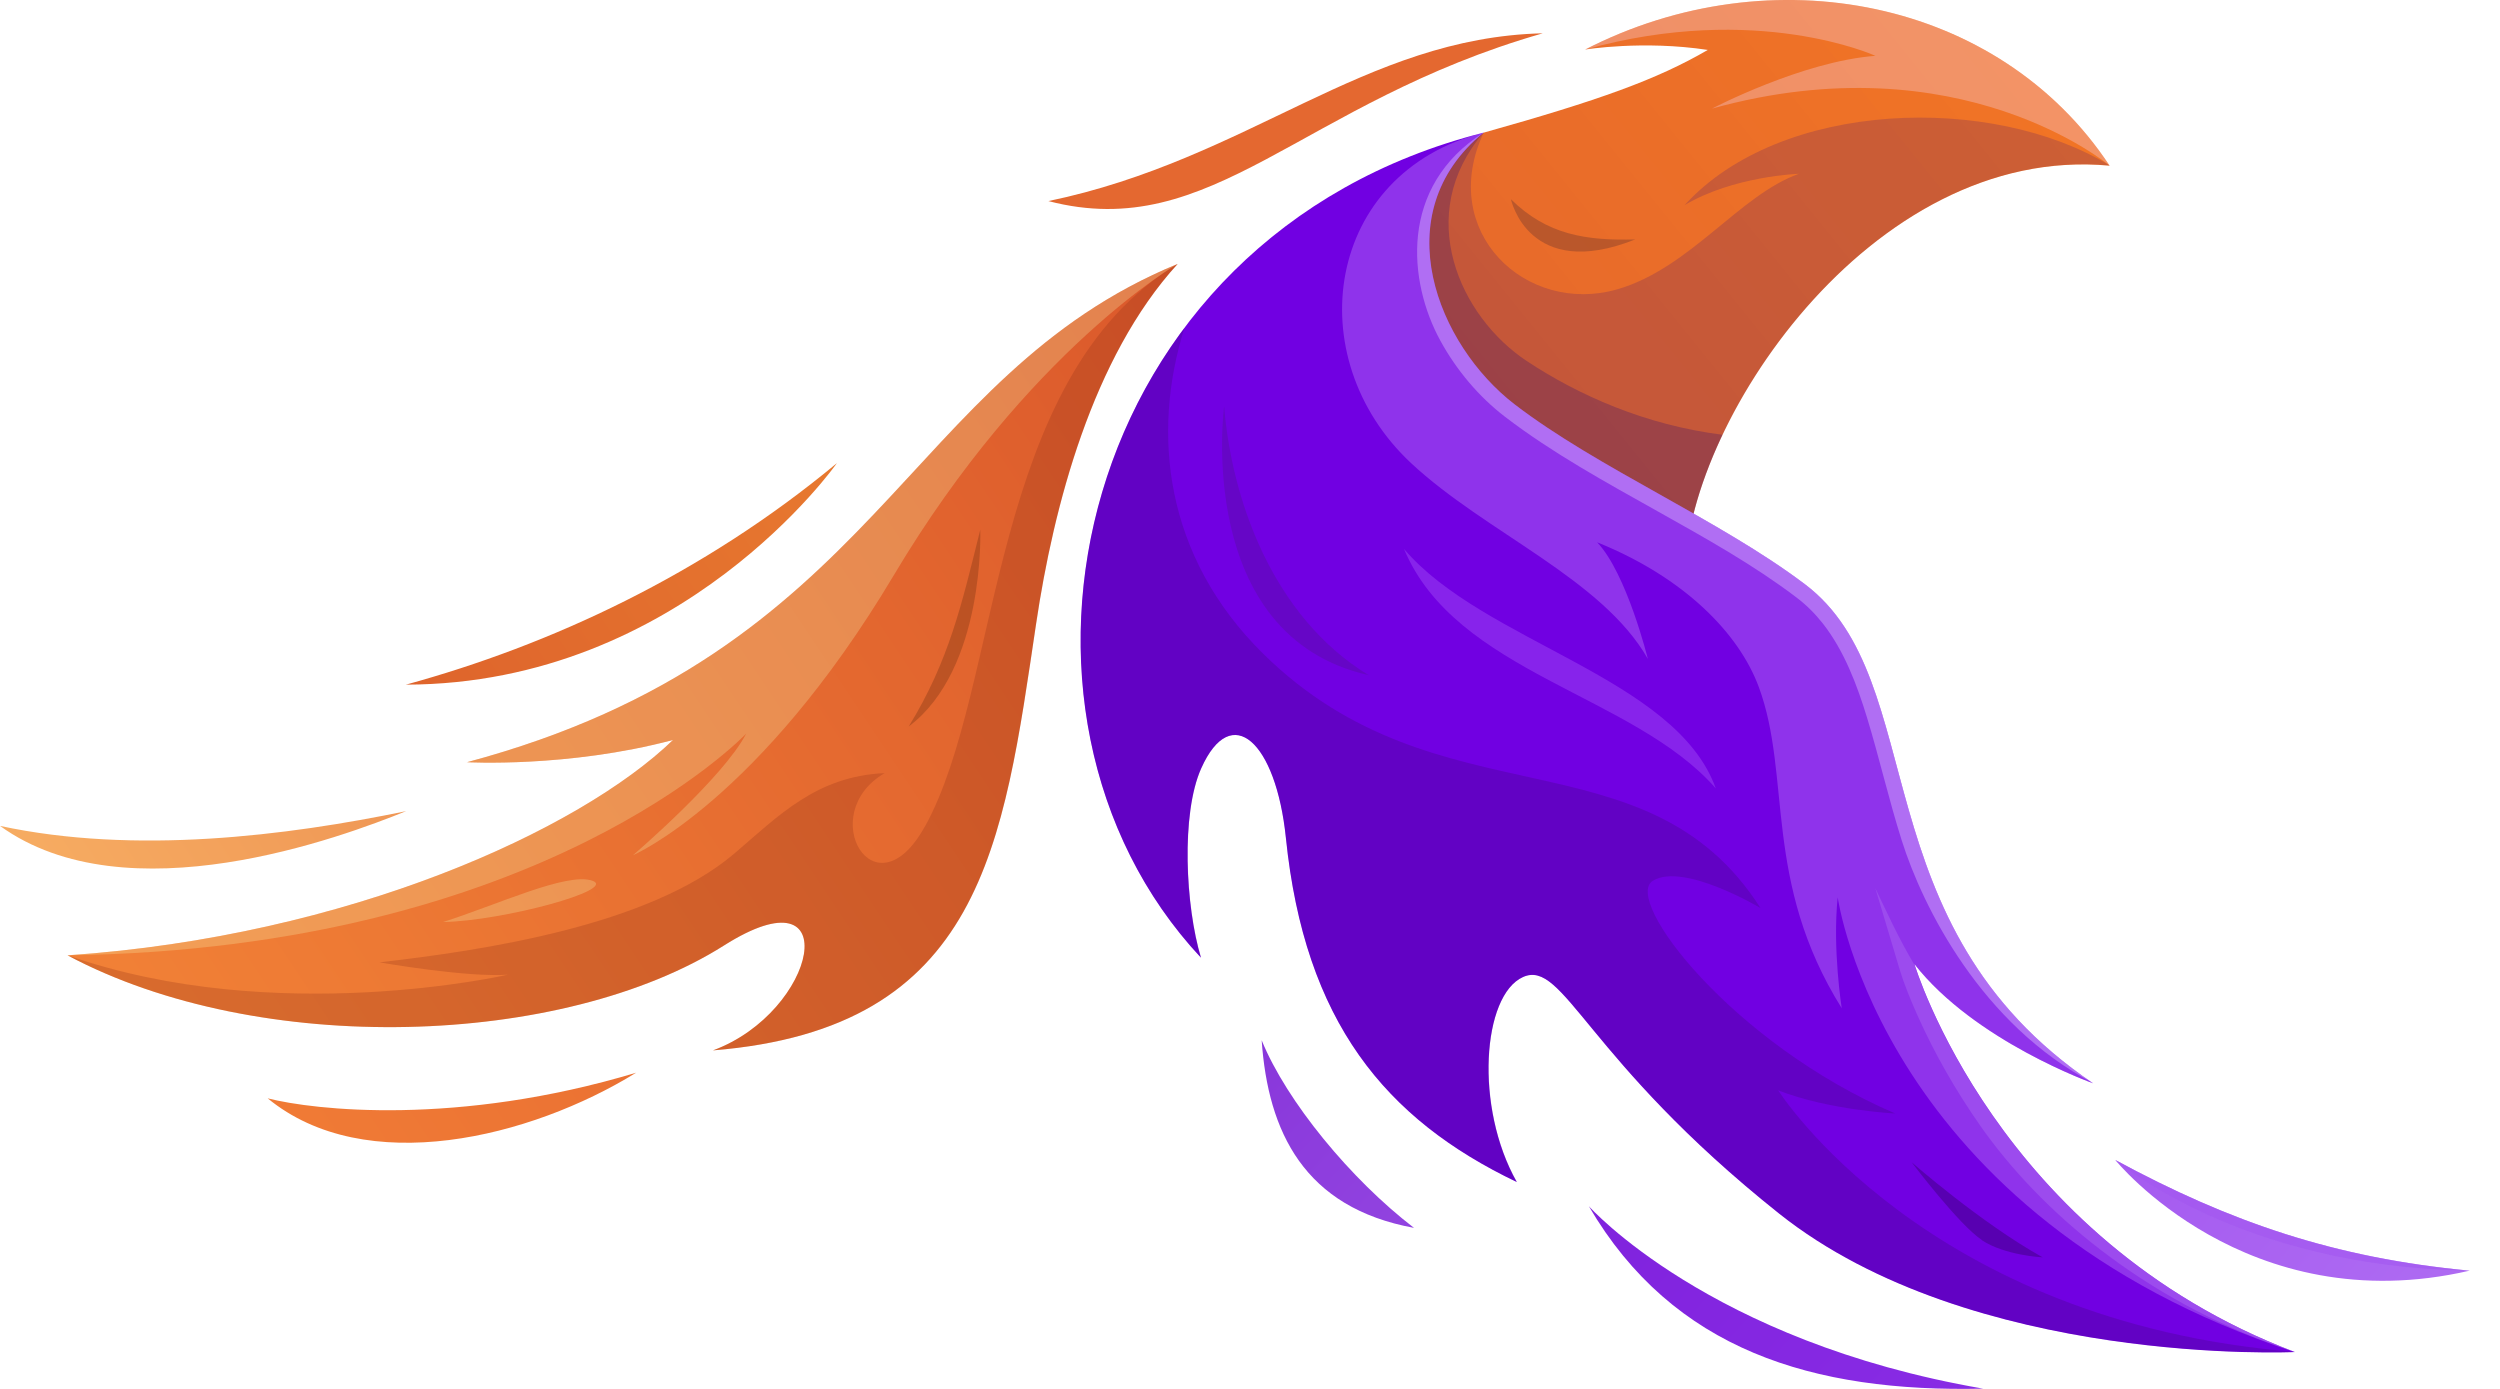 <svg width="72" height="40" viewBox="0 0 72 40" fill="none" xmlns="http://www.w3.org/2000/svg">
<g clip-path="url(#clip0_23_124)">
<path fill-rule="evenodd" clip-rule="evenodd" d="M45.652 1.427C45.652 1.427 47.32 1.154 49.184 1.438C47.721 2.29 46.06 2.886 42.732 3.82C34.706 8.155 48.565 19.253 48.53 16.636C48.47 12.355 53.829 4.126 60.757 4.772C57.583 -0.032 51.014 -1.328 45.652 1.427Z" fill="url(#paint0_linear_23_124)"/>
<path opacity="0.3" fill-rule="evenodd" clip-rule="evenodd" d="M45.652 1.427C50.603 0.046 54.012 1.608 54.012 1.608C51.898 1.768 49.305 3.128 49.305 3.128C56.458 1.14 60.757 4.772 60.757 4.772C57.584 -0.032 51.015 -1.328 45.652 1.427Z" fill="#F6DCFD"/>
<path opacity="0.2" fill-rule="evenodd" clip-rule="evenodd" d="M48.506 5.914C49.924 5.066 51.81 5.005 51.81 5.005C50.1 5.609 48.679 7.725 46.578 8.332C43.953 9.088 41.385 6.678 42.732 3.816C36.089 7.402 44.435 15.617 47.493 16.867C47.838 16.753 48.186 16.632 48.534 16.501C48.584 12.184 53.904 4.128 60.761 4.768C57.376 2.694 51.286 2.861 48.51 5.914H48.506Z" fill="#400A76"/>
<path opacity="0.2" fill-rule="evenodd" clip-rule="evenodd" d="M47.096 6.895C45.692 6.934 44.555 6.767 43.514 5.737C43.514 5.737 44.02 8.123 47.096 6.895Z" fill="#01052D"/>
<path opacity="0.3" fill-rule="evenodd" clip-rule="evenodd" d="M42.732 3.816C34.706 8.151 48.565 19.249 48.53 16.632C48.516 15.468 48.9 14.012 49.607 12.521C47.383 12.241 45.458 11.382 43.967 10.395C42.053 9.127 40.694 6.191 42.732 3.812V3.816Z" fill="#3E126A"/>
<path fill-rule="evenodd" clip-rule="evenodd" d="M11.699 23.36C8.247 24.074 3.888 24.621 0 23.786C3.652 26.424 9.859 24.106 11.699 23.36Z" fill="url(#paint1_linear_23_124)"/>
<path fill-rule="evenodd" clip-rule="evenodd" d="M24.103 13.338C20.232 16.554 15.841 18.581 11.69 19.718C19.648 19.7 24.103 13.338 24.103 13.338Z" fill="url(#paint2_linear_23_124)"/>
<path fill-rule="evenodd" clip-rule="evenodd" d="M7.709 31.632C10.52 33.943 15.277 32.772 18.321 30.894C13.173 32.441 9.043 31.973 7.709 31.632Z" fill="url(#paint3_linear_23_124)"/>
<path fill-rule="evenodd" clip-rule="evenodd" d="M13.44 21.951C13.44 21.951 16.347 22.117 19.383 21.311C16.698 23.903 10.038 26.963 1.945 27.514C7.459 30.46 16.216 30.162 20.85 27.23C24.401 24.982 23.542 29.14 20.534 30.251C28.302 29.619 28.887 24.347 29.84 17.956C30.34 14.591 31.459 10.292 33.915 7.601C26.005 10.863 25.319 18.78 13.44 21.954V21.951Z" fill="url(#paint4_linear_23_124)"/>
<path opacity="0.25" fill-rule="evenodd" clip-rule="evenodd" d="M17.064 25.366C16.34 25.107 14.313 26.062 12.758 26.555C14.496 26.52 17.789 25.625 17.064 25.366Z" fill="#F9FCBA"/>
<path opacity="0.25" fill-rule="evenodd" clip-rule="evenodd" d="M13.44 21.95C13.44 21.95 16.347 22.117 19.383 21.311C16.698 23.903 10.038 26.963 1.945 27.514C15.643 27.329 21.491 21.127 21.491 21.127C20.84 22.394 18.229 24.631 18.229 24.631C18.229 24.631 21.86 23.076 25.738 16.572C29.615 10.068 33.915 7.601 33.915 7.601C26.001 10.863 25.319 18.78 13.44 21.954V21.95Z" fill="#F9FCBA"/>
<path opacity="0.25" fill-rule="evenodd" clip-rule="evenodd" d="M28.232 15.255C27.704 17.378 27.338 19.025 26.17 20.924C28.38 19.267 28.232 15.255 28.232 15.255Z" fill="#4E1C06"/>
<path opacity="0.25" fill-rule="evenodd" clip-rule="evenodd" d="M26.635 23.804C25.189 26.424 23.458 23.442 25.478 22.266C23.511 22.355 22.43 23.488 21.15 24.581C18.701 26.665 13.905 27.372 10.932 27.716C10.932 27.716 13.437 28.156 14.626 28.071C14.626 28.071 7.938 29.612 1.949 27.514C7.463 30.46 16.22 30.162 20.854 27.23C24.404 24.982 23.546 29.14 20.538 30.251C28.306 29.619 28.89 24.347 29.844 17.956C30.344 14.591 31.463 10.292 33.919 7.601C28.454 10.87 28.869 19.771 26.639 23.804H26.635Z" fill="#8E2F16"/>
<path fill-rule="evenodd" clip-rule="evenodd" d="M45.758 34.738C48.182 38.885 52.214 40.106 57.116 39.993C49.22 38.636 45.758 34.738 45.758 34.738Z" fill="url(#paint5_linear_23_124)"/>
<path fill-rule="evenodd" clip-rule="evenodd" d="M44.433 0.959C39.271 1.083 35.981 4.587 30.193 5.791C34.922 7.023 37.441 2.961 44.433 0.959Z" fill="url(#paint6_linear_23_124)"/>
<path fill-rule="evenodd" clip-rule="evenodd" d="M36.336 29.96C36.519 32.594 37.557 34.781 40.724 35.363C38.901 33.965 37.054 31.721 36.336 29.96Z" fill="url(#paint7_linear_23_124)"/>
<path fill-rule="evenodd" clip-rule="evenodd" d="M55.136 27.766C56.87 29.985 60.28 31.199 60.28 31.199C53.51 26.623 55.67 19.615 51.983 16.828C49.516 14.964 46.016 13.488 43.616 11.645C41.413 9.951 39.855 6.167 42.726 3.82C30.907 6.82 27.969 20.506 34.587 27.582C34.141 26.108 34.007 23.439 34.594 22.129C35.464 20.183 36.748 21.365 37.033 24.131C37.575 29.421 39.893 32.229 43.683 34.043C42.462 31.885 42.691 28.665 43.862 28.139C45.034 27.614 45.671 30.514 51.23 34.945C56.789 39.372 66.092 38.939 66.092 38.939C57.5 35.676 55.136 27.766 55.136 27.766Z" fill="#7100E2"/>
<path fill-rule="evenodd" clip-rule="evenodd" d="M71.127 36.595C67.246 36.23 64.238 35.204 60.92 33.407C60.92 33.407 64.688 38.083 71.127 36.595Z" fill="url(#paint8_linear_23_124)"/>
<path opacity="0.3" fill-rule="evenodd" clip-rule="evenodd" d="M40.435 15.809C41.927 19.387 47.047 19.998 49.415 22.707C48.268 19.504 42.723 18.503 40.435 15.809Z" fill="#BB75FF"/>
<path opacity="0.3" fill-rule="evenodd" clip-rule="evenodd" d="M55.135 27.766C56.87 29.985 60.279 31.199 60.279 31.199C53.51 26.623 55.67 19.615 51.983 16.828C49.516 14.964 46.015 13.488 43.616 11.645C41.413 9.951 39.854 6.167 42.725 3.82C38.172 4.978 37.377 10.289 40.639 13.338C42.789 15.344 46.145 16.665 47.458 18.976C47.458 18.976 46.853 16.519 45.998 15.618C48.524 16.637 50.086 18.252 50.653 19.785C51.606 22.359 50.758 25.381 53.042 29.037C53.042 29.037 52.771 27.326 52.926 25.842C52.926 25.842 54.196 35.023 66.088 38.939C57.496 35.676 55.132 27.766 55.132 27.766H55.135Z" fill="#D5ABFF"/>
<path opacity="0.3" fill-rule="evenodd" clip-rule="evenodd" d="M71.127 36.595C67.246 36.23 64.238 35.204 60.92 33.407C60.92 33.407 64.488 36.503 71.127 36.595Z" fill="#B06EF3"/>
<path opacity="0.4" fill-rule="evenodd" clip-rule="evenodd" d="M60.282 31.195C53.513 26.619 55.673 19.611 51.986 16.824C49.519 14.96 46.019 13.484 43.619 11.641C41.416 9.948 39.858 6.163 42.729 3.816C40.283 5.368 40.551 8.119 41.487 9.82C41.944 10.654 42.588 11.425 43.344 12.003C44.706 13.047 46.265 13.899 47.76 14.737C49.101 15.489 50.487 16.26 51.715 17.19C52.011 17.41 52.271 17.669 52.5 17.96C53.115 18.745 53.485 19.732 53.773 20.676C54.129 21.844 54.4 23.037 54.769 24.202C55.374 26.122 57.07 29.516 60.286 31.192L60.282 31.195Z" fill="#E2C6FF"/>
<path opacity="0.4" fill-rule="evenodd" clip-rule="evenodd" d="M55.153 27.816C54.668 27.007 54.309 26.201 54.01 25.583L54.703 27.898C54.84 28.356 55.041 28.835 55.234 29.268C55.727 30.369 56.339 31.43 57.029 32.417C58.767 34.902 61.736 37.405 65.667 38.793C65.807 38.843 65.948 38.893 66.092 38.939C57.894 35.825 55.364 28.483 55.15 27.816H55.153Z" fill="#B06EF3"/>
<path opacity="0.4" fill-rule="evenodd" clip-rule="evenodd" d="M71.127 36.595C67.246 36.23 64.238 35.204 60.92 33.407C60.92 33.407 64.488 36.503 71.127 36.595Z" fill="#9C4BEE"/>
<path opacity="0.3" fill-rule="evenodd" clip-rule="evenodd" d="M57.074 35.715C57.739 36.159 58.83 36.212 58.83 36.212C57.053 35.225 55.055 33.472 55.055 33.472C55.055 33.472 56.413 35.272 57.078 35.712L57.074 35.715Z" fill="#21023E"/>
<path opacity="0.3" fill-rule="evenodd" clip-rule="evenodd" d="M39.417 19.445C36.63 17.744 35.466 14.35 35.255 11.698C35.255 11.698 34.371 18.305 39.417 19.445Z" fill="#4D1782"/>
<path opacity="0.3" fill-rule="evenodd" clip-rule="evenodd" d="M51.209 31.401C52.676 31.976 54.583 32.069 54.583 32.069C49.879 30.049 46.719 25.906 47.603 25.366C48.486 24.826 50.702 26.151 50.702 26.151C47.409 20.996 41.431 23.793 36.389 18.837C33.529 16.025 33.159 12.465 34.113 9.443C30.01 14.928 30.098 22.774 34.591 27.578C34.144 26.104 34.011 23.435 34.598 22.125C35.467 20.179 36.752 21.361 37.036 24.127C37.578 29.42 39.897 32.225 43.687 34.039C42.466 31.881 42.694 28.661 43.866 28.135C45.038 27.61 45.675 30.51 51.234 34.941C56.793 39.368 66.096 38.935 66.096 38.935C55.421 38.076 51.209 31.398 51.209 31.398V31.401Z" fill="#41077B"/>
</g>
<defs>
<linearGradient id="paint0_linear_23_124" x1="59.732" y1="-1.724" x2="36.471" y2="17.085" gradientUnits="userSpaceOnUse">
<stop stop-color="#F37624"/>
<stop offset="1" stop-color="#E1642E"/>
</linearGradient>
<linearGradient id="paint1_linear_23_124" x1="38.345" y1="1.473" x2="2.011" y2="25.746" gradientUnits="userSpaceOnUse">
<stop stop-color="#D74D2A"/>
<stop offset="1" stop-color="#F6AB61"/>
</linearGradient>
<linearGradient id="paint2_linear_23_124" x1="39.106" y1="2.613" x2="2.772" y2="26.882" gradientUnits="userSpaceOnUse">
<stop stop-color="#F39434"/>
<stop offset="1" stop-color="#D75329"/>
</linearGradient>
<linearGradient id="paint3_linear_23_124" x1="44.115" y1="10.111" x2="7.782" y2="34.383" gradientUnits="userSpaceOnUse">
<stop stop-color="#D75229"/>
<stop offset="1" stop-color="#F17C36"/>
</linearGradient>
<linearGradient id="paint4_linear_23_124" x1="42.894" y1="8.282" x2="6.561" y2="32.555" gradientUnits="userSpaceOnUse">
<stop stop-color="#D75129"/>
<stop offset="1" stop-color="#F18036"/>
</linearGradient>
<linearGradient id="paint5_linear_23_124" x1="17.49" y1="5.069" x2="62.886" y2="47.869" gradientUnits="userSpaceOnUse">
<stop stop-color="#6302C3"/>
<stop offset="1" stop-color="#8F33EB"/>
</linearGradient>
<linearGradient id="paint6_linear_23_124" x1="27.744" y1="-5.808" x2="73.143" y2="36.988" gradientUnits="userSpaceOnUse">
<stop stop-color="#E56930"/>
<stop offset="1" stop-color="#E1642E"/>
</linearGradient>
<linearGradient id="paint7_linear_23_124" x1="13.494" y1="9.305" x2="58.893" y2="52.104" gradientUnits="userSpaceOnUse">
<stop stop-color="#6302C3"/>
<stop offset="1" stop-color="#B06EF3"/>
</linearGradient>
<linearGradient id="paint8_linear_23_124" x1="25.714" y1="-3.66" x2="71.116" y2="39.139" gradientUnits="userSpaceOnUse">
<stop stop-color="#7100E2"/>
<stop offset="1" stop-color="#B06EF3"/>
</linearGradient>
<clipPath id="clip0_23_124">
<rect width="71.127" height="40" fill="white"/>
</clipPath>
</defs>
</svg>
